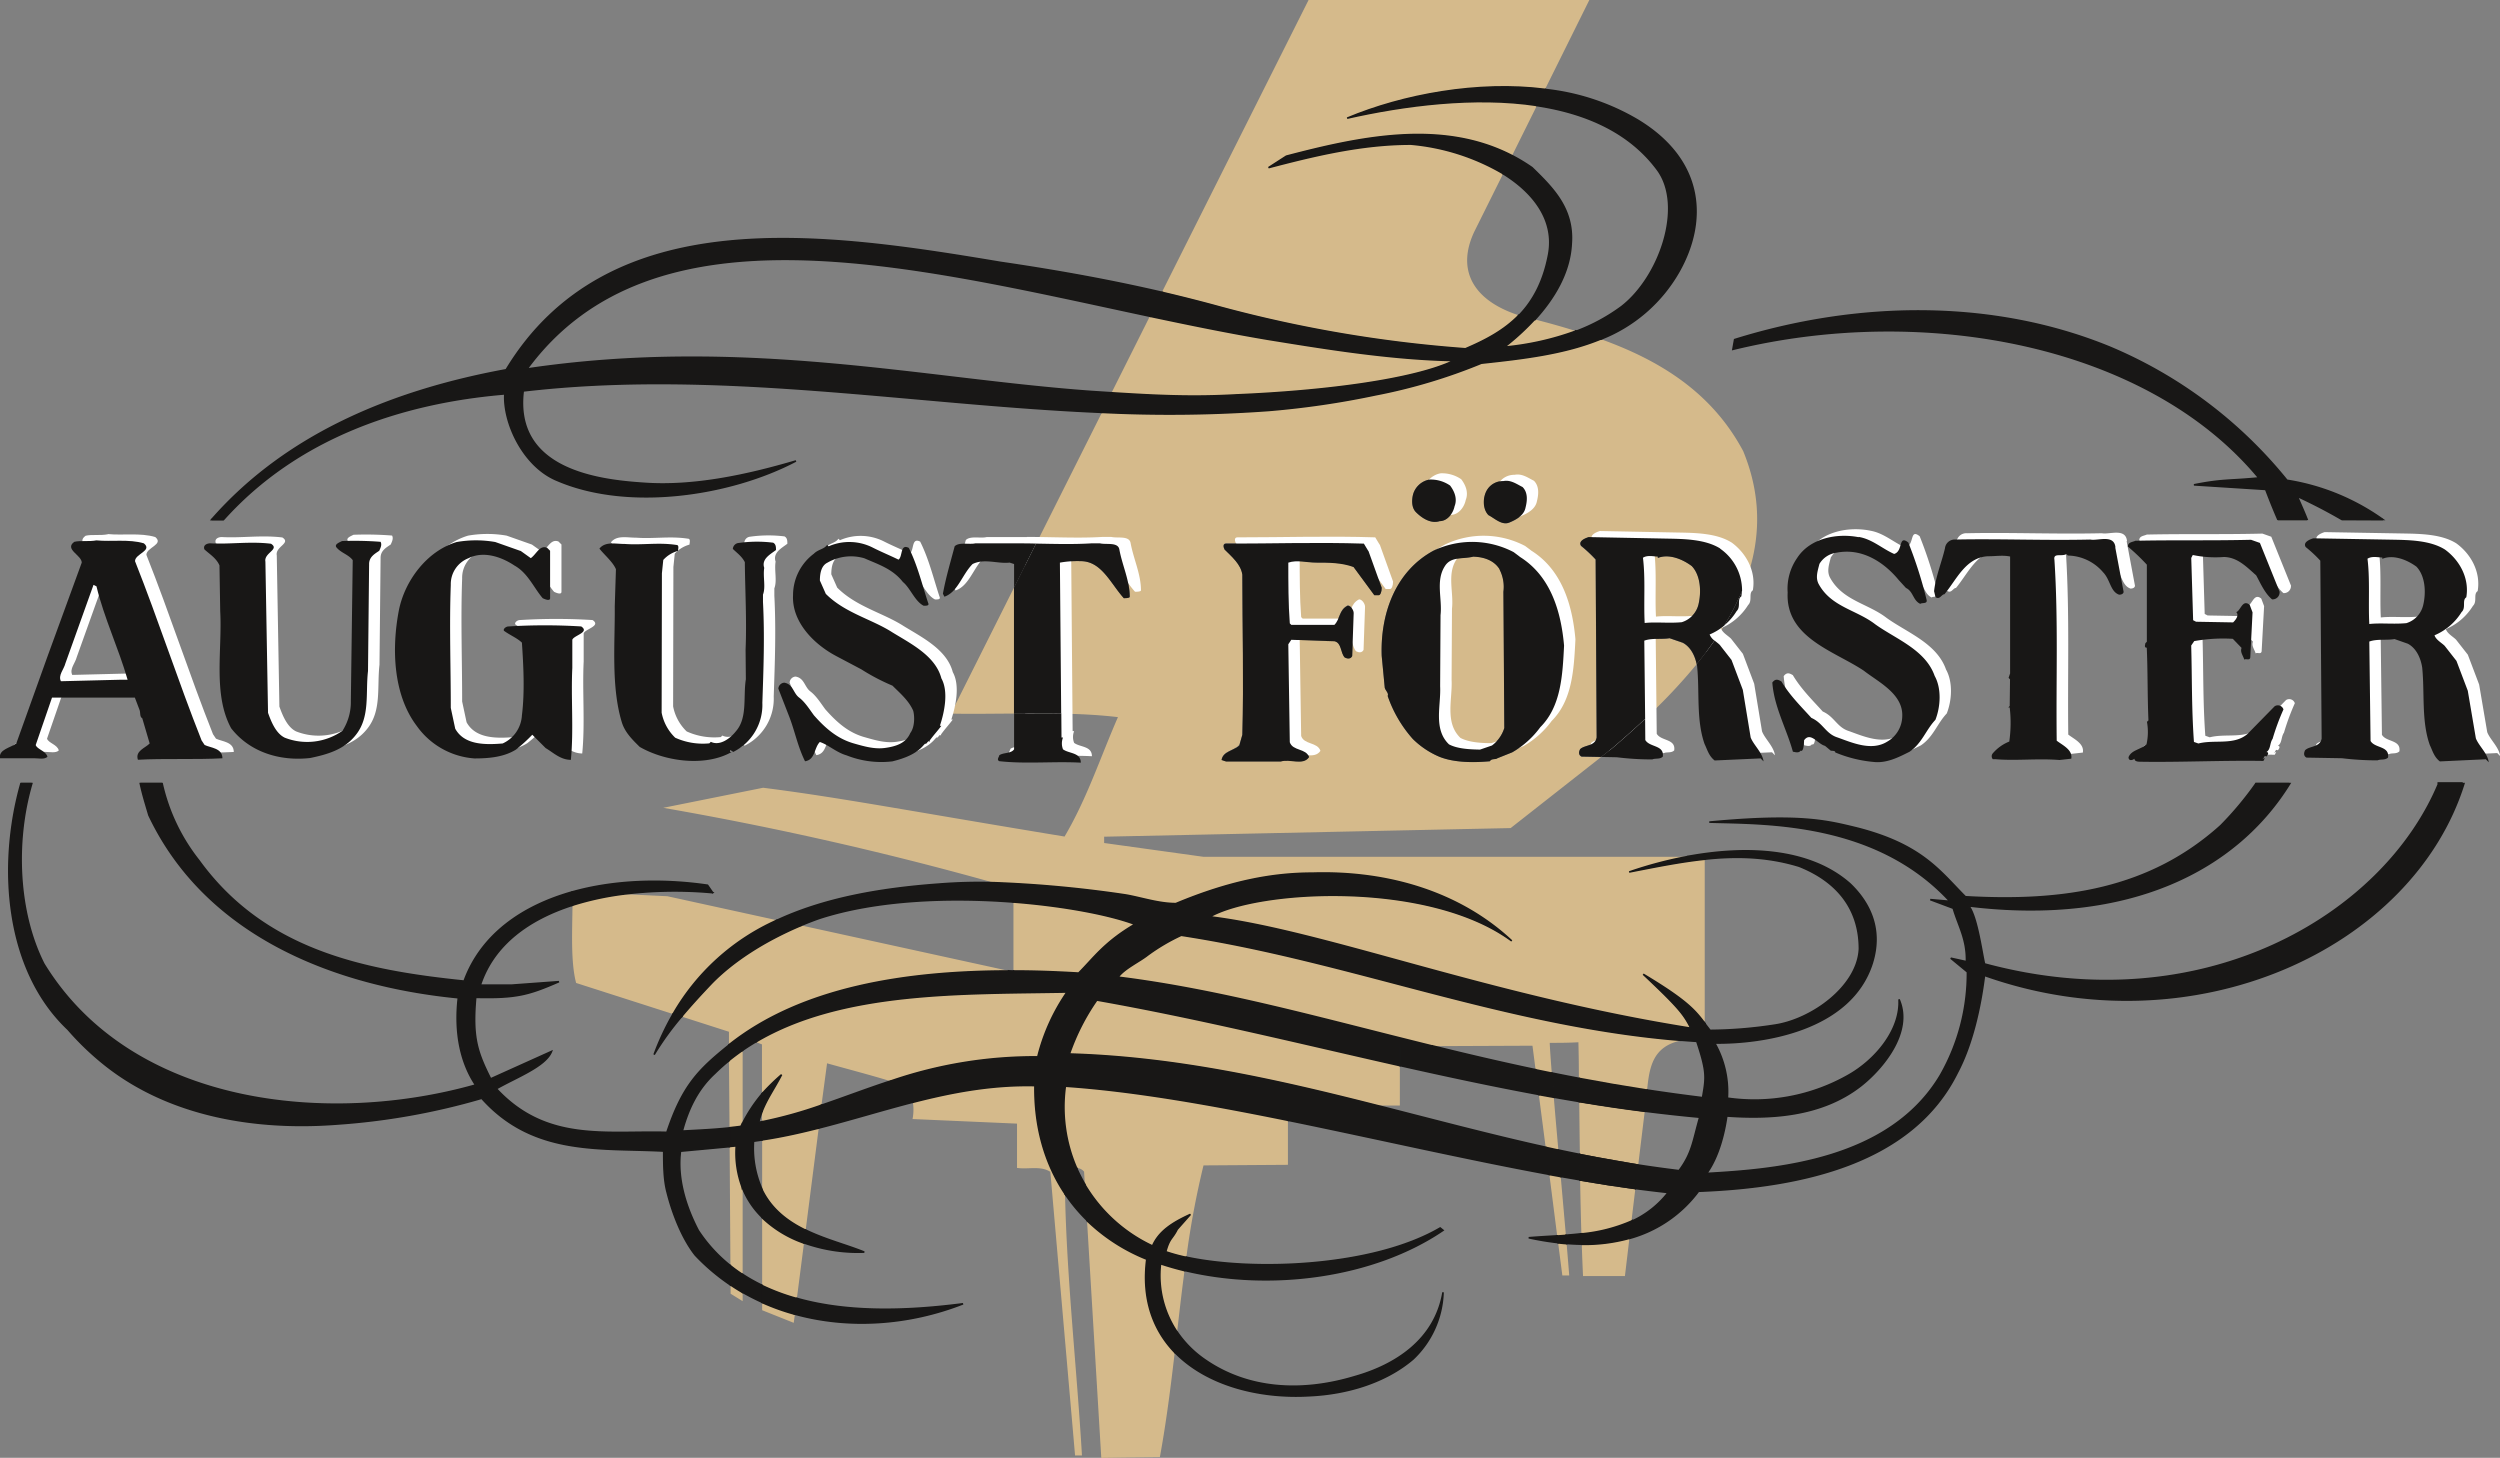 <svg xmlns="http://www.w3.org/2000/svg" viewBox="0 0 637.89 371.96"><rect x="0" y="0" width="637.89" height="371.96" fill="#808080" stroke="none"/><defs><style>.cls-1{fill:#d5ba8b;}.cls-2,.cls-6{fill:#181716;}.cls-3{fill:none;stroke:#181716;stroke-miterlimit:3.86;stroke-width:0.41px;}.cls-4,.cls-5{fill:#fff;}.cls-5,.cls-6{fill-rule:evenodd;}</style></defs><g id="Ebene_2" data-name="Ebene 2"><g id="Ebene_1-2" data-name="Ebene 1"><path class="cls-1" d="M370,123.89a8.64,8.64,0,0,0-5.29-1.52,5.33,5.33,0,0,0-4.16,3.79c-.38,1.51-.38,3.4.75,4.54,1.52,1.51,3.79,3,6.05,2.27,1.9,0,3.41-1.9,3.79-3.79.75-1.89,0-3.78-1.14-5.29Zm18.54.38c-1.52-.76-3-1.9-4.92-1.52a4.75,4.75,0,0,0-4.16,2.27c-1.14,1.89-1.14,4.92.38,6.43,1.51.76,3.4,2.65,5.29,1.89s3.78-1.89,4.16-3.78c.38-1.51.76-3.78-.75-5.29Zm-39.34,16.26L348,138.64c-11.72-.38-23.07,0-35.17,0-.76,0-.76.76-.38,1.51,1.89,1.89,4.16,3.78,4.54,6.43,0,13.62.38,26.86,0,40.85l-.76,2.65c-1.51,1.51-4.16,1.51-4.54,3.78l1.14.38h14c2.27-.76,5.68,1.14,7.19-1.13-.76-2.27-4.16-1.52-4.92-3.79l-.38-25,.76-1.14,11,.38c1.89.38,1.51,3,2.65,4.16.75.38,1.51.38,1.89-.37l.38-11c0-.76-.76-1.89-1.52-1.89-2.27,1.13-1.89,3.4-3.4,4.91h-11l-.38-.38c-.38-4.91-.38-10.59-.38-15.5,2.27-.76,4.54,0,7.19,0,3,0,6.43,0,9.46,1.13l5.29,7.19h1.14c.37,0,.75-.76.75-1.89l-3.4-9.46ZM387.73,142l-1.51-1.13a22.82,22.82,0,0,0-20.43-.38c-9.83,5.3-13.62,16.26-13.24,26.86l.76,7.94c0,.76,1.13,1.51.76,2.27a32.19,32.19,0,0,0,6.43,11,21.61,21.61,0,0,0,6.8,4.54c3.79,1.51,8.7,1.51,12.86,1.13.38-.76,1.52-.38,1.9-.76l3.78-1.51a23.08,23.08,0,0,0,7.18-6.43c5.3-5.29,5.68-13.24,6.06-20.8-.76-8.7-3.41-17.78-11.35-22.7Zm20.69-55.48c14.63,5.27,28.22,13.29,36.37,28.59,5.27,12.79,4.27,24.71-.29,35.63A13,13,0,0,0,438.91,140c-3.74-2.34-9-2.45-13.57-2.53l-20-.39c-1.15.36-2.67,1.09-1.94,2.23a35.23,35.23,0,0,1,3.72,3.48l.26,45.4c-.42,2.26-3.06,1.83-4.22,3-.39.75-.4,1.5.35,1.89l5,.1-23.06,18.11-103.72,2.2v1.61l25.34,3.52H430.44a102.91,102.91,0,0,0-14.78,3.92c6.49-1.24,12.89-2.58,19.31-3.26v41.95c-2.54-3.34-4.46-5.82-15.79-12.61,9.52,8.93,10.4,10.4,12.16,13.77-51.71-8.21-93.76-24.91-122.77-28.42,12.31-7,55.82-9.52,77.06,6.15C372.3,227.63,354,222.21,334.8,222.79c-10,0-20.81,1.91-34.87,7.77-4.39,0-8.64-1.47-12.74-2.2a302.28,302.28,0,0,0-33.65-3.14,857.45,857.45,0,0,0-84.31-19.1L194.72,201c19.63,2.49,36.91,5.86,76.91,12.45,5.71-9.67,9.08-20.07,13.62-30.47-4.72-.56-9.55-.8-14.45-.89l-.33-38.53a25,25,0,0,1,5.3-.38c5.3,0,7.57,5.67,11,9.45.38,0,1.51,0,1.51-.37,0-4.16-1.89-7.95-2.65-12.11-.37-1.89-3.4-1.13-4.91-1.51h-2.27c-4.43.28-9.26.15-14.05.06l16.79-33.49a350.72,350.72,0,0,0,42.65-.49,220.39,220.39,0,0,0,27.25-4A140.63,140.63,0,0,0,378,92.7c10.62-1.18,21.19-2.36,30.41-6.14Zm-25.8,58.69a9.65,9.65,0,0,1,1,5.7l.23,34.81a8.77,8.77,0,0,1-3.15,4.46l-3.05,1.05c-2.27-.05-5.67-.14-7.91-1.34-4.06-3.89-2-9.89-2.26-14.81l.1-18.16c.48-4.15-1.29-8.74,1.08-12.46,1.58-2.6,4.59-1.77,7.25-2.46,2.65.07,5.28.9,6.73,3.21Zm-99-45,9.79-19.54c10.22,2.17,20.3,4.23,30.07,5.87,13.62,2.2,31.05,5.13,47.46,5.42-10.4,5-33.84,7.91-55.52,8.79-11.32.64-20.55.17-31.8-.54Zm108-18.71c3.51.91,7.05,1.88,10.57,3a72.07,72.07,0,0,1-18.31,4.12,63.06,63.06,0,0,0,7.74-7.09ZM376.23,59c-4.69,9.81-.44,17.58,11.13,21.39l.19,0c-3.86,4-8.67,6.42-13.64,8.56a332.06,332.06,0,0,1-62.55-10.7c-4.7-1.29-9.62-2.55-14.85-3.77L333.89,0h71.64L394.22,22.79c-17.17-2.14-36.14,1.31-50.49,7.36,14.55-3.29,32.56-5.65,48.44-3.24l-6.34,12.77c-17.87-9.27-38.78-4.81-57.63.14l-4.54,2.93c11.72-3.08,23.74-6,36.33-6a55.94,55.94,0,0,1,23.55,7.56L376.23,59ZM258.59,247.75V230.17c13.31,1,24.85,3.35,30.94,5.66-7.77,4.54-10.55,8.65-14.36,12.46-5.4-.32-11-.52-16.58-.54Zm-86.83,11L147,250.81c-1.38-5.27-1-12.88-.92-19.83a74.1,74.1,0,0,1,13.05-2.84l11.16.54,28,6.13a57.63,57.63,0,0,0-26.48,23.92ZM186,266.6l0-3.34-12-3.85c2.35-2.81,4.92-5.61,7.51-8.34,5.44-5.69,13.5-10.95,23-14.92l53,11.6c-25.84,0-52.76,4-71.41,18.85Zm3.49,63.11V332l-3.07-1.9,0-2.29c1,.68,2,1.33,3.09,1.94Zm0-26.6v22c-1.07-.7-2.11-1.46-3.12-2.27l-.2-30.31,1.74-.16a25.07,25.07,0,0,0,1.58,10.73Zm0-35.08v18.66l-.41.71c-1,.13-2,.25-2.94.35L186,270.63q1.69-1.36,3.47-2.6Zm13.33,67.26-.29,2.24-8.06-3.22v-2a57.37,57.37,0,0,0,8.35,3Zm2.33-18.18-1.82,14.16a53.56,53.56,0,0,1-8.86-3.32V310.6a29.29,29.29,0,0,0,10.68,6.51Zm3.75-29.25-3.33,26c-4.55-2.22-8.69-5.32-11.1-10.35V290.89c4.92-.76,9.71-1.83,14.43-3Zm18.3-12c-5.25-1.61-12-3.37-16.17-4.55L209.6,282a111.72,111.72,0,0,1-15.18,4.21v-2.57c1.28-3.31,3.15-5.82,5-9.43a54,54,0,0,0-5,4.9V266.48l-1.6-.62c22.09-13.13,52.78-12.24,79.42-12.74a50.36,50.36,0,0,0-7.47,16.55,113,113,0,0,0-37.62,6.19Zm44.55,28.73c.45,21.85,3,44.44,4.32,66.78h-1.76L268,299c-2.5-1.61-5.57-.58-8.5-1V286.7l-26.66-1.17a12.41,12.41,0,0,0,.09-4.27c10-2.57,20.18-4.51,31.14-4.26-.15,10.31,2.44,19.78,7.66,27.59ZM299.75,345c-1.05,9-2.19,18-3.8,26.78L281,372l-3.64-60.56a46.85,46.85,0,0,0,15.25,9.84c-1.31,10.25,1.68,18.13,7.14,23.79Zm2.5-20.87c-.69,5.18-1.29,10.42-1.9,15.67a25.77,25.77,0,0,1-4.23-17.42c2,.66,4,1.25,6.13,1.75Zm26.37-38.3v11.38l-21.54.15a222.5,222.5,0,0,0-4.37,23.39,46,46,0,0,1-5.27-1.44c1-3.67,1.61-3.08,2.93-5.72l3.37-3.81c-4.83,2.2-8.06,4.4-9.67,8.06a39.59,39.59,0,0,1-17.27-15.66l-.19-3.21a2.4,2.4,0,0,0-1.93-.93,39.16,39.16,0,0,1-2.88-20.92c17.23,1.17,36.69,4.61,56.82,8.71Zm28.56-14v10.26h-5.46c-25.55-6.49-51.35-12.41-78.89-13.22a55.62,55.62,0,0,1,7-13.77c25.91,4.58,51.6,10.94,77.32,16.73Zm42.54,45.38c.27,3.14.5,6,.68,8.24h-1.76l-1.09-8.45c.72.09,1.45.15,2.17.21Zm-1.5-17.09c.46,5.23.92,10.39,1.32,15l-2.22.16-2-15.67,2.93.53ZM396.46,280c.34,4.09.75,8.72,1.17,13.48l-3.24-.71-1.75-13.46,3.82.69Zm19.29,36-1.14,9.59H403.92c-.13-2.66-.23-5.35-.32-8.07a42.94,42.94,0,0,0,12.15-1.52Zm1.52-12.7-1,8.31a41.6,41.6,0,0,1-12.77,3.25c-.14-4.52-.24-9.11-.32-13.73q7.17,1.21,14.08,2.17Zm2.36-19.7,0,.24L418,297.26q-7.5-1.18-14.89-2.69c-.06-4.48-.11-9-.16-13.5q8.34,1.38,16.7,2.46Zm9.29-18.1c-7.26,1.52-8.08,6.84-8.66,12.7q-8.94-1.36-17.4-3,0-4.63-.12-9.26c-2.63.15-5.12.15-7.32.15.06,1.49.25,4.22.53,7.75l-4.13-.85-.8-6.17-25.48.11c-28.39-7-53.81-14.27-80.26-17.57,1.61-2.2,5.42-3.95,7.47-5.57a49.69,49.69,0,0,1,8.65-5.12c43,6.54,82.6,23.17,127.52,26.81ZM423,142.35c2.67-1.08,6.06.12,8.67,2.06,2.22,2.31,2.52,6.48,1.7,9.87a6.3,6.3,0,0,1-4.25,4.45c-3.41.32-6.43-.12-9.46.2-.28-5.3.22-11.34-.44-16.65,1.15-.74,2.66-.33,3.79-.31v.38ZM258.75,182.08c-5.35,0-10.74.13-16.13,0l16.13-32.18v32.16Zm174.16-12.59a144.1,144.1,0,0,1-13.15,13.93l-.22-19.95c1.91-.72,4.55-.29,6.45-.63l3.38,1.19c2,1.07,3.11,3.35,3.54,5.46Zm7-9.85q-1.19,1.94-2.48,3.82a3.65,3.65,0,0,1-1.24-1.56,14.48,14.48,0,0,0,3.72-2.26Z"/><path class="cls-2" d="M608,132.55a57.51,57.51,0,0,0-24.47-10,115.62,115.62,0,0,0-45.27-34c-29.74-12.16-64.16-11.72-95.66-1.9l-.44,2.49c48.93-12,105.92-1.32,134.19,32.81-7.62.74-9.23.3-16.55,1.76l18.31,1.17c1,2.64,2,5.13,3.08,7.62h7.47c-.73-1.9-1.61-3.81-2.49-5.86,4.1,1.91,7.76,3.81,11.28,5.86Z"/><path class="cls-3" d="M608,132.55a57.51,57.51,0,0,0-24.47-10,115.62,115.62,0,0,0-45.27-34c-29.74-12.16-64.16-11.72-95.66-1.9l-.44,2.49c48.93-12,105.92-1.32,134.19,32.81-7.62.74-9.23.3-16.55,1.76l18.31,1.17c1,2.64,2,5.13,3.08,7.62h7.47c-.73-1.9-1.61-3.81-2.49-5.86,4.1,1.91,7.76,3.81,11.28,5.86Z"/><polygon class="cls-2" points="5.32 199.94 8.11 199.94 5.32 199.94 5.32 199.94"/><polygon class="cls-3" points="5.32 199.94 8.11 199.94 5.32 199.94 5.32 199.94"/><polygon class="cls-2" points="35.79 199.94 41.36 199.94 35.79 199.94 35.79 199.94"/><polygon class="cls-3" points="35.79 199.94 41.36 199.94 35.79 199.94 35.79 199.94"/><polygon class="cls-2" points="575.49 199.94 584.14 199.94 575.49 199.94 575.49 199.94"/><polygon class="cls-3" points="575.49 199.94 584.14 199.94 575.49 199.94 575.49 199.94"/><polygon class="cls-2" points="53.96 132.55 57.04 132.55 53.96 132.55 53.96 132.55"/><polygon class="cls-3" points="53.96 132.55 57.04 132.55 53.96 132.55 53.96 132.55"/><polygon class="cls-2" points="581.21 132.55 588.68 132.55 581.21 132.55 581.21 132.55"/><polygon class="cls-3" points="581.21 132.55 588.68 132.55 581.21 132.55 581.21 132.55"/><polygon class="cls-2" points="597.47 132.55 608.02 132.55 597.47 132.55 597.47 132.55"/><polygon class="cls-3" points="597.47 132.55 608.02 132.55 597.47 132.55 597.47 132.55"/><polygon class="cls-2" points="621.93 199.79 628.38 199.79 621.93 199.79 621.93 199.79"/><polygon class="cls-3" points="621.93 199.79 628.38 199.79 621.93 199.79 621.93 199.79"/><path class="cls-4" d="M372.85,122.29c1.14,1.51,1.89,3.4,1.14,5.29-.38,1.89-1.89,3.79-3.79,3.79-2.26.75-4.53-.76-6.05-2.27-1.13-1.14-1.13-3-.75-4.54a5.33,5.33,0,0,1,4.16-3.79,8.64,8.64,0,0,1,5.29,1.52Z"/><path class="cls-4" d="M391.39,122.67c1.51,1.51,1.13,3.78.75,5.29-.38,1.89-2.27,3-4.16,3.78s-3.78-1.13-5.29-1.89c-1.52-1.51-1.52-4.54-.38-6.43a4.75,4.75,0,0,1,4.16-2.27c1.89-.38,3.4.76,4.92,1.52Z"/><path class="cls-4" d="M584.55,149.47a1.78,1.78,0,0,1-1.92,1.86c-1.86-1.55-3-4.21-4-6.12-2.61-2.32-4.84-4.63-8.25-4.69a27.87,27.87,0,0,1-7.93-.51l-.39.75.48,15.89.75.39,9.45.17c.77-.74,1.55-1.87.8-2.63,1.15-.36,1.58-3.38,3.44-1.84l.72,1.91L577.08,166c0,1.13-1.14.36-1.53.73-.36-1.14-1.1-1.91-.7-3l-2.23-2.31a41.74,41.74,0,0,0-9.85.58l-.77,1.13c.23,8.32.09,16.26.7,24.6l1.13.4c4.18-1.07,9.07.53,12.53-2.43l6.93-7.07a1.5,1.5,0,0,1,2.25.8,59.39,59.39,0,0,0-2.77,7.51c-.78,1.12-.43,2.64-1.58,3.38.76,0,.37.76,0,1.13-.75-.39-.38.38-1.14.74l.76-.36-.39.75c-10.21-.18-21.57.38-31.41.2-.37,0-1.51,0-1.49-.78-.39.37-1.53.73-1.51-.4.79-1.88,3.06-1.84,4.6-3.33a14.43,14.43,0,0,0,.1-5.67l.38-.37c-.27-6.06-.16-12.49-.43-18.55-.76,0-.37-.76-.36-1.14l.38-.37,0-19.67a54.53,54.53,0,0,0-4.84-4.63c0-1.13,1.16-1.11,1.92-1.47,9.46-.22,19.67,0,29.51-.25l2.26.8,5.07,12.57Z"/><path class="cls-4" d="M542.62,138.07l2.13,11.37c0,.38-.39.75-1.14.74-2.26-.78-2.22-3.81-4.09-5.72a12.06,12.06,0,0,0-9-4.27l-.37-.38c-1.15.74-3.4-.42-3,1.47.95,15.52.39,30.64.58,46.15,1.49,1.16,4.13,2.32,3.72,4.59l-3,.34c-5.67-.45-11,.24-16.26-.2h-.76a1.15,1.15,0,0,1,0-1.51,10.83,10.83,0,0,1,4.2-3,33.71,33.71,0,0,0,.11-8.69h-.38l.38-.37.08-6.81-.37-.38.39-1.13V140.39c-1.89-.4-3.78,0-5.67-.07-5.68.31-8,6-11.09,9.7-.76,0-1.15,1.5-2.28.73l-.36-1.52c.42-3.78,2-7.54,2.78-10.94a2.49,2.49,0,0,1,2.68-2.23c11.35-.24,22.69.27,34.42,0,1.88.4,6.06-1.44,6.4,2Z"/><path class="cls-4" d="M477.15,135.4c3.45.56,6,3,9.05,4.33,2.35-.64,1-5,3.62-2.9a108.27,108.27,0,0,1,4.65,14.54c.33,1.18-1.19.71-1.6,1.08-1.89-.87-1.77-3.19-3.65-4.06l-1.83-2c-4-4.85-9.61-8.23-15.86-7a6,6,0,0,0-4.39,2.86c-.49,1.91-1,3.43-.27,5,3.17,6,9.7,6.69,14.52,10.42,5.22,3.75,12.8,6.47,15.15,13.16,1.77,3.18,1.53,7.8.19,11.21-2.45,2.58-3.41,6-6.61,8.15-2.78,1.4-5.56,2.8-8.64,2.64a33,33,0,0,1-10.3-2.47c0-.38-.36-.4-1.13-.44l-1.48-1.24c-1.91-.49-3.68-3.67-5.34-1.44-.06,1.16-.16,3.08-.91,2.66-.43.75-1.56.3-1.95.28-1.62-5.88-4.81-11.45-5.25-17.66.83-1.12,1.58-.69,2.33-.26,2.13,3.58,5.07,6.44,7.63,9.28,3,1.32,3.65,4.06,6.69,5,3.79,1.36,8.7,3.54,12.69,1.05a7.58,7.58,0,0,0,3.81-6.37c.31-5.78-6.1-8.82-9.81-11.72-7.47-5-20-8.39-19.43-20a13.72,13.72,0,0,1,2.39-8.76c3.36-5.23,10.38-6.41,15.73-5.35Z"/><path class="cls-4" d="M135.7,138.93l2.64,1.89c1.52-1.13,2.27-3.4,4.16-2.65l.76.76V151c0,.76-1.13.38-1.89,0-2.27-2.64-3.78-6.43-7.19-8.32-3.4-2.27-7.94-3.78-11.72-1.89a7.1,7.1,0,0,0-4.54,6.81c-.38,10.21,0,20.8,0,31.39l1.13,5.3c2.27,4.16,7.57,4.16,12.11,3.78a8.38,8.38,0,0,0,4.91-7.18c.76-6.06.38-12.87,0-18.54-1.13-1.13-3-1.89-4.54-3-.37-.38.38-1.14,1.14-1.14a150.7,150.7,0,0,1,18.53,0c2.27,1.51-1.89,2.27-2.27,3.4v7.19c-.37,7.57.38,15.89-.37,23.45-2.65,0-4.54-1.89-6.43-3l-3.41-3.41a40,40,0,0,1-4.16,3.78c-3,1.9-6.81,2.27-10.59,2.27a19.77,19.77,0,0,1-14.75-8.32c-6-7.94-6.43-19.67-4.54-29.5,1.51-7.56,7.19-15.13,14.75-17.4a28.5,28.5,0,0,1,9.84,0l6.43,2.27Z"/><path class="cls-4" d="M72.05,137.14c2.3,1.47-1.85,2.3-1.43,4.57l.67,38.57c.8,2.25,2,5.26,4.28,6.35a15.66,15.66,0,0,0,14.72-1.77,13.6,13.6,0,0,0,2.13-7.6l.51-35.94c-1.16-1.5-3.06-1.84-4.22-3.34-.39-.74.74-1.14,1.49-1.53a85.1,85.1,0,0,1,9.84.2c.39.75,0,1.51-.34,2.28-1.12.77-2.62,1.56-2.59,3.45l-.28,27.24c-.66,5.68.58,11.71-3.12,16.32-3,3.83-7.48,5-11.62,5.87-7.93.9-15.54-1.62-20.18-7.59-4.69-8.62-2.24-20-2.79-29.83l-.21-11.72c-.79-1.88-2.7-3-3.85-4.1-.4-1.13.73-1.52,1.48-1.54,4.93.3,10.21-.55,15.51.11Z"/><path class="cls-4" d="M232.15,141.2c1.13-.76.37-4.16,2.64-3,2.27,4.54,3.41,9.46,4.92,14,.38.76-.38.76-1.13.76-2.27-1.14-3.41-4.54-5.3-6.06-2.65-3.4-6.43-4.54-9.83-6.05A12,12,0,0,0,214,142c-1.51.75-1.89,2.64-1.89,4.54l1.51,3.4c4.92,4.92,11.73,6.43,17,9.83,4.92,3,11,6.06,12.49,11.73,1.89,3.4.75,8.7-.38,12.1h.38c-1.14,1.52-1.9,2.27-3,3.79v.37c-.38-.75-.76.76-1.14.38l-.37.38c-1.89,2.27-4.92,3.4-8,4.16a24,24,0,0,1-11.72-1.51c-2.65-.76-4.54-2.65-6.81-3.41-1.51,1.52-1.13,4.54-3.78,4.92-1.89-3.78-2.65-7.94-4.16-11.72l-2.65-6.81a1.63,1.63,0,0,1,1.51-1.52c2.27.38,2.27,2.65,3.78,3.79s2.65,3,3.79,4.54c3,3.4,6,6.05,10.21,7.18,2.65.76,5.29,1.51,7.94,1.14s5.3-1.14,6.43-3.79c1.14-1.51,1.14-4.16.76-5.67-1.14-2.65-3.41-4.54-5.3-6.43a52.78,52.78,0,0,1-7.94-4.16l-6.43-3.4c-5.67-3-11.35-8.7-11-15.51a13.23,13.23,0,0,1,5.3-10.59c1.13-1.14,2.64-1.14,3.4-2.27l.38.38a13.21,13.21,0,0,1,11.35.37c2.27,1.14,4.16,1.9,6.43,3Z"/><path class="cls-4" d="M200.13,136.85c.76.37.77,1.13.77,1.89-1.5,1.14-3.76,2.3-3,4.56-.36,2.27.42,4.91-.32,6.81l0,1.89c.45,8.7.14,17-.16,25.72A13.38,13.38,0,0,1,190,190.27a1.34,1.34,0,0,0-.76-.37v.38h.38c-6.78,3.85-17,2.42-23.46-1.3-1.91-1.88-3.82-3.75-4.6-6.39-2.72-9.06-1.69-20-1.77-29.49l.3-9.46c-.78-1.88-3.06-3.75-4.21-5.26,1.5-1.9,4.15-1.17,6.42-1.19,4.54.34,8.7-.45,13.24.26.76,0,.39,1.14.39,1.51a7.9,7.9,0,0,0-3.76,2.31l-.35,3.4-.07,35.56a12,12,0,0,0,3.46,6.4,17.09,17.09,0,0,0,8.72,1.44l.37-.39c2.28,1.12,4.91-.8,6.41-2.7,3-3.43,1.81-8.72,2.53-13.26l-.07-7.56c.32-7.57-.13-15.13-.19-22.32-.77-1.5-1.91-2.25-3.06-3.38a1.63,1.63,0,0,1,1.5-1.52,33.46,33.46,0,0,1,8.7-.08Z"/><path class="cls-4" d="M352.05,138.93l3.4,9.46c0,1.13-.37,1.89-.75,1.89h-1.14l-5.29-7.19c-3-1.13-6.43-1.13-9.46-1.13-2.65,0-4.92-.76-7.19,0,0,4.91,0,10.59.38,15.5l.38.38h11c1.51-1.51,1.13-3.78,3.4-4.91.76,0,1.52,1.13,1.52,1.89l-.38,11c-.38.75-1.14.75-1.89.37-1.14-1.13-.76-3.78-2.65-4.16l-11-.38-.76,1.14.38,25c.76,2.27,4.16,1.52,4.92,3.79-1.51,2.27-4.92.37-7.19,1.13h-14l-1.14-.38c.38-2.27,3-2.27,4.54-3.78l.76-2.65c.38-14,0-27.23,0-40.85-.38-2.65-2.65-4.54-4.54-6.43-.38-.75-.38-1.51.38-1.51,12.1,0,23.45-.38,35.17,0l1.14,1.89Z"/><path class="cls-4" d="M262,137c6.43,0,13.24.38,19.29,0h2.27c1.51.38,4.54-.38,4.91,1.51.76,4.16,2.65,7.95,2.65,12.11,0,.37-1.13.37-1.51.37-3.4-3.78-5.67-9.45-11-9.45a24.81,24.81,0,0,0-5.29.38l.37,44.63h.38a4.11,4.11,0,0,0,0,3c1.51,1.14,4.54.76,4.54,3.41-6.81-.38-14,.38-20.8-.38-.76-.38,0-1.13,0-1.51,1.13-.76,3-.38,3.78-1.52V142.33l-1.14-.37c-3,.37-6.43-1.14-9.45.37-2.65,2.65-3.78,7.19-7.19,8.33l-.38-.76c.76-4.16,1.9-7.94,3-12.1,1.13-1.14,3.78-.38,5.3-.76H262Z"/><polygon class="cls-4" points="188.27 190.37 188.65 190.37 188.65 190.75 188.27 190.75 188.27 190.37 188.27 190.37"/><path class="cls-5" d="M425.87,140.75c2.67-1.08,6.06.12,8.67,2.06,2.22,2.31,2.52,6.48,1.7,9.87a6.3,6.3,0,0,1-4.25,4.45c-3.41.32-6.43-.12-9.46.2-.28-5.3.22-11.34-.44-16.65,1.15-.74,2.66-.33,3.79-.31v.38Zm15.94-2.34c3.73,2.72,6.29,7.31,5.44,12.21-1.15.73-.05,2.64-1.21,3.76a15.08,15.08,0,0,1-6.92,5.92c.35,1.14,1.85,1.92,2.59,2.69l3,3.84,2.88,7.63,2,12.14c.72,1.91,3,3.84,3.29,6.12l-.74-.77-11.74.53c-1.49-1.17-1.84-2.69-2.56-4.21-2.16-6.1-1.26-13.27-1.9-19.71-.33-2.28-1.41-4.95-3.66-6.13l-3.38-1.19c-1.9.34-4.54-.09-6.45.63l.27,25.35c1.1,1.91,4.9,1.23,4.46,4.25-.77.74-1.9.34-2.66.7a72.52,72.52,0,0,1-9.07-.55l-9.07-.18c-.75-.39-.74-1.14-.35-1.89,1.16-1.12,3.8-.69,4.22-3L410,141.2a35.23,35.23,0,0,0-3.72-3.48c-.73-1.14.79-1.87,1.94-2.23l20,.39c4.54.08,9.83.19,13.57,2.53Z"/><path class="cls-5" d="M610.8,141c2.66-1.09,6.05.1,8.66,2,2.23,2.31,2.54,6.48,1.72,9.87a6.3,6.3,0,0,1-4.24,4.46c-3.41.32-6.43-.11-9.46.22-.28-5.3.2-11.35-.46-16.66,1.14-.73,2.65-.33,3.78-.31V141Zm15.93-2.37c3.73,2.71,6.3,7.3,5.46,12.2-1.15.74-.05,2.65-1.2,3.76a15,15,0,0,1-6.91,5.93c.35,1.15,1.85,1.93,2.6,2.7l3,3.83,2.89,7.62,2.06,12.14c.72,1.9,3,3.83,3.3,6.11l-.75-.77-11.73.55c-1.5-1.16-1.85-2.68-2.58-4.2-2.16-6.09-1.28-13.27-1.93-19.71-.33-2.27-1.42-4.94-3.67-6.12l-3.39-1.19c-1.89.35-4.53-.08-6.44.64l.32,25.36c1.1,1.91,4.89,1.22,4.46,4.23-.77.75-1.9.35-2.66.72a74.46,74.46,0,0,1-9.07-.54l-9.07-.16c-.75-.39-.74-1.15-.35-1.9,1.15-1.11,3.8-.69,4.21-2.95l-.34-45.4a33.27,33.27,0,0,0-3.72-3.47c-.74-1.15.79-1.88,1.93-2.24l20,.35c4.54.08,9.84.17,13.58,2.51Z"/><path class="cls-5" d="M385.52,143.65a9.65,9.65,0,0,1,1,5.7l.23,34.81a8.81,8.81,0,0,1-3.15,4.46l-3.05,1c-2.27,0-5.67-.14-7.91-1.34-4.06-3.89-2-9.89-2.26-14.81l.1-18.16c.48-4.15-1.29-8.74,1.08-12.46,1.58-2.6,4.59-1.77,7.25-2.46,2.65.07,5.28.9,6.73,3.21Zm5.11-3.21c7.94,4.92,10.59,14,11.35,22.7-.38,7.56-.76,15.51-6.05,20.8a23.23,23.23,0,0,1-7.19,6.43L385,191.88c-.38.38-1.52,0-1.9.76-4.16.38-9.07.38-12.86-1.13a21.61,21.61,0,0,1-6.8-4.54A32.19,32.19,0,0,1,357,176c.37-.76-.76-1.51-.76-2.27l-.76-7.94c-.37-10.6,3.41-21.56,13.24-26.86a22.82,22.82,0,0,1,20.43.38l1.51,1.13Z"/><path class="cls-5" d="M27.52,148c1.89,7.94,5.67,15.88,7.94,23.83H33.57l-15.13.38c-.76-1.52.76-3,1.14-4.54l7.18-20.05.76.38Zm0-11.73c3.78.38,8.32-.38,12.1.76,2.27,1.89-2.27,2.65-2.27,4.54,6,15.13,11,30.64,17,45.77l.76,1.13c1.51.76,4.54.76,4.54,3.4-6.81.38-15.13,0-21.56.38-.76-2.27,1.89-3,3-4.16l-1.9-6.43c-.75-.38-.37-1.51-.75-2.27l-1.14-3H16.17L12,188.48c.38,1.13,2.65,1.51,3,3-.76.75-2.27.37-3.41.37H2.93c-.38-2.27,2.65-2.64,4.16-3.78l8-22.31L23.74,142c0-1.89-4.54-3.41-1.9-5.3,1.52-.38,3.79,0,5.68-.38Z"/><path class="cls-2" d="M581.65,151.07a1.78,1.78,0,0,1-1.92,1.86c-1.87-1.55-3-4.21-4.05-6.12-2.61-2.32-4.84-4.63-8.25-4.69a27.87,27.87,0,0,1-7.93-.51l-.39.75.48,15.89.75.39,9.45.17c.77-.74,1.55-1.86.8-2.63,1.14-.36,1.58-3.38,3.44-1.84l.72,1.91-.57,11.34c0,1.13-1.14.36-1.53.73-.36-1.14-1.1-1.91-.7-3L569.72,163a41.7,41.7,0,0,0-9.85.58l-.77,1.13c.23,8.32.09,16.26.7,24.6l1.13.4c4.18-1.07,9.07.53,12.53-2.43l6.93-7.07a1.5,1.5,0,0,1,2.25.8,59.39,59.39,0,0,0-2.77,7.51c-.78,1.12-.43,2.64-1.58,3.38.76,0,.37.76,0,1.13-.75-.39-.38.38-1.14.74l.76-.36-.39.75c-10.21-.18-21.57.38-31.41.2-.37,0-1.51,0-1.49-.78-.39.37-1.53.73-1.51-.4.79-1.88,3.06-1.84,4.6-3.33a14.43,14.43,0,0,0,.1-5.67l.38-.37c-.27-6.06-.16-12.49-.43-18.55-.76,0-.37-.76-.36-1.14l.38-.37,0-19.67a53,53,0,0,0-4.84-4.62c0-1.14,1.16-1.12,1.92-1.48,9.46-.22,19.67,0,29.51-.25l2.26.8,5.07,12.57Z"/><path class="cls-2" d="M539.72,139.67,541.85,151c0,.38-.39.75-1.14.74-2.26-.78-2.23-3.81-4.09-5.72a12.1,12.1,0,0,0-9-4.27l-.37-.38c-1.15.74-3.4-.42-3.05,1.47,1,15.52.39,30.64.58,46.15,1.49,1.16,4.13,2.32,3.72,4.59l-3,.34c-5.67-.45-11,.24-16.26-.2h-.76a1.15,1.15,0,0,1,0-1.51,10.83,10.83,0,0,1,4.2-3,33.71,33.71,0,0,0,.11-8.69h-.38l.38-.37.08-6.81-.37-.38.39-1.13V142c-1.89-.4-3.78-.05-5.67-.07-5.68.31-8,6-11.09,9.7-.76,0-1.15,1.5-2.28.73l-.36-1.52c.42-3.78,2-7.54,2.78-10.94a2.49,2.49,0,0,1,2.68-2.23c11.35-.24,22.69.27,34.41,0,1.89.4,6.07-1.44,6.41,2Z"/><path class="cls-2" d="M474.25,137c3.45.56,6,3,9.05,4.34,2.35-.65,1-5,3.62-2.91A108.27,108.27,0,0,1,491.57,153c.33,1.18-1.19.71-1.6,1.08-1.89-.87-1.77-3.19-3.65-4.06l-1.83-2c-4-4.85-9.61-8.23-15.86-7a6,6,0,0,0-4.39,2.86c-.49,1.91-1,3.43-.27,5,3.17,6,9.7,6.69,14.52,10.42,5.22,3.75,12.8,6.47,15.15,13.16,1.77,3.18,1.53,7.8.19,11.21-2.45,2.58-3.41,6-6.61,8.15-2.78,1.4-5.56,2.8-8.64,2.64a33,33,0,0,1-10.3-2.47c0-.38-.36-.4-1.13-.44l-1.49-1.24c-1.9-.49-3.67-3.67-5.33-1.44-.06,1.16-.16,3.08-.91,2.66-.43.75-1.56.3-1.95.28-1.62-5.88-4.81-11.45-5.25-17.66.83-1.12,1.58-.69,2.33-.26,2.13,3.58,5.07,6.44,7.63,9.28,3,1.32,3.65,4.06,6.69,5,3.79,1.36,8.7,3.55,12.69,1.05a7.58,7.58,0,0,0,3.81-6.37c.31-5.78-6.1-8.82-9.81-11.72-7.47-5-20-8.39-19.43-19.94a13.73,13.73,0,0,1,2.39-8.77c3.36-5.23,10.38-6.41,15.73-5.35Z"/><path class="cls-2" d="M132.8,140.53l2.64,1.89c1.52-1.13,2.27-3.4,4.16-2.65l.76.76v12.1c0,.76-1.13.38-1.89,0-2.27-2.64-3.78-6.43-7.19-8.32-3.4-2.27-7.94-3.78-11.72-1.89a7.1,7.1,0,0,0-4.54,6.81c-.38,10.21,0,20.8,0,31.39l1.13,5.3c2.27,4.16,7.57,4.16,12.11,3.78a8.38,8.38,0,0,0,4.91-7.18c.76-6.06.38-12.86,0-18.54-1.13-1.13-3-1.89-4.54-3-.37-.38.38-1.14,1.14-1.14a150.7,150.7,0,0,1,18.53,0c2.27,1.51-1.89,2.27-2.27,3.4v7.19c-.37,7.57.38,15.89-.37,23.45-2.65,0-4.54-1.89-6.43-3l-3.41-3.41a40,40,0,0,1-4.16,3.78c-3,1.9-6.81,2.27-10.59,2.27a19.77,19.77,0,0,1-14.75-8.32c-6-7.94-6.43-19.67-4.54-29.5,1.51-7.56,7.19-15.13,14.75-17.4a28.5,28.5,0,0,1,9.84,0l6.43,2.27Z"/><path class="cls-2" d="M69.15,138.74c2.3,1.47-1.85,2.3-1.43,4.57l.67,38.57c.8,2.25,2,5.26,4.28,6.35a15.66,15.66,0,0,0,14.72-1.77,13.6,13.6,0,0,0,2.13-7.6L90,142.92c-1.16-1.5-3.06-1.84-4.22-3.34-.39-.74.74-1.14,1.49-1.53a85.15,85.15,0,0,1,9.84.2c.39.75,0,1.51-.34,2.28-1.12.77-2.62,1.56-2.59,3.45l-.28,27.24c-.66,5.68.58,11.71-3.12,16.32-3,3.83-7.48,5-11.62,5.87-7.93.9-15.54-1.62-20.18-7.59-4.69-8.62-2.24-20-2.79-29.83L56,144.27c-.79-1.88-2.7-3-3.85-4.1-.4-1.13.73-1.52,1.48-1.54,4.93.3,10.21-.55,15.51.11Z"/><path class="cls-2" d="M229.25,142.8c1.13-.76.37-4.16,2.64-3,2.27,4.54,3.41,9.46,4.92,14,.38.76-.38.76-1.13.76-2.27-1.14-3.41-4.54-5.3-6.06-2.65-3.4-6.43-4.54-9.83-6.05a12,12,0,0,0-9.46,1.14c-1.51.75-1.89,2.64-1.89,4.54l1.51,3.4c4.92,4.92,11.73,6.43,17,9.83,4.92,3,11,6.06,12.49,11.73,1.89,3.4.75,8.7-.38,12.1h.38c-1.14,1.52-1.9,2.27-3,3.79v.37c-.38-.75-.76.76-1.14.38l-.37.38c-1.89,2.27-4.92,3.4-8,4.16A24,24,0,0,1,216,192.73c-2.65-.76-4.54-2.65-6.81-3.41-1.51,1.52-1.13,4.54-3.78,4.92-1.89-3.78-2.65-7.94-4.16-11.72l-2.65-6.81a1.63,1.63,0,0,1,1.51-1.52c2.27.38,2.27,2.65,3.78,3.79s2.65,3,3.79,4.54c3,3.4,6.05,6,10.21,7.18,2.65.76,5.29,1.51,7.94,1.14s5.3-1.14,6.43-3.79c1.14-1.51,1.14-4.16.76-5.67-1.14-2.65-3.41-4.54-5.3-6.43a52.78,52.78,0,0,1-7.94-4.16l-6.43-3.4c-5.67-3-11.35-8.7-11-15.51a13.23,13.23,0,0,1,5.3-10.59c1.13-1.14,2.64-1.14,3.4-2.27l.38.38a13.21,13.21,0,0,1,11.35.37c2.27,1.14,4.16,1.9,6.43,3Z"/><path class="cls-2" d="M197.23,138.45c.76.37.77,1.13.77,1.89-1.5,1.14-3.76,2.3-3,4.56-.36,2.27.42,4.91-.32,6.81l0,1.89c.45,8.7.14,17-.16,25.72a13.38,13.38,0,0,1-7.45,12.55,1.34,1.34,0,0,0-.76-.37v.38h.38c-6.78,3.85-17,2.42-23.46-1.3-1.91-1.88-3.82-3.75-4.6-6.39-2.72-9.06-1.69-20-1.77-29.49l.3-9.46c-.78-1.88-3.06-3.75-4.21-5.26,1.5-1.9,4.15-1.17,6.42-1.19,4.54.34,8.7-.45,13.24.26.76,0,.39,1.14.39,1.51a7.86,7.86,0,0,0-3.76,2.31l-.35,3.4-.07,35.56a12,12,0,0,0,3.46,6.4,17.09,17.09,0,0,0,8.72,1.44l.37-.39c2.28,1.12,4.91-.8,6.41-2.7,3-3.43,1.81-8.72,2.53-13.26l-.07-7.56c.32-7.57-.13-15.13-.19-22.32-.77-1.5-1.91-2.25-3.06-3.38a1.63,1.63,0,0,1,1.5-1.52,33.46,33.46,0,0,1,8.7-.08Z"/><polygon class="cls-2" points="185.37 191.97 185.75 191.97 185.75 192.35 185.37 192.35 185.37 191.97 185.37 191.97"/><path class="cls-6" d="M607.9,142.58c2.66-1.09,6.05.1,8.66,2,2.23,2.31,2.54,6.48,1.72,9.87A6.3,6.3,0,0,1,614,159c-3.41.32-6.43-.11-9.46.22-.28-5.3.2-11.35-.46-16.66,1.14-.73,2.65-.33,3.78-.31v.38Zm15.93-2.37c3.73,2.71,6.3,7.3,5.46,12.2-1.15.74,0,2.65-1.2,3.76a15,15,0,0,1-6.91,5.93c.35,1.15,1.85,1.93,2.6,2.7l3,3.83,2.89,7.62,2.06,12.14c.72,1.9,3,3.83,3.29,6.11l-.74-.77-11.74.55c-1.49-1.16-1.84-2.68-2.57-4.2-2.16-6.09-1.28-13.27-1.93-19.71-.33-2.27-1.42-4.94-3.67-6.12l-3.39-1.19c-1.89.35-4.53-.08-6.44.64l.32,25.36c1.1,1.91,4.89,1.22,4.46,4.24-.77.74-1.9.34-2.66.71a74.46,74.46,0,0,1-9.07-.54l-9.07-.16c-.75-.39-.74-1.15-.35-1.9,1.15-1.11,3.79-.69,4.21-2.95l-.34-45.4a33.27,33.27,0,0,0-3.72-3.47c-.74-1.15.79-1.88,1.93-2.24l20,.35c4.54.08,9.84.17,13.58,2.51Z"/><path class="cls-6" d="M24.62,149.61c1.89,7.94,5.67,15.88,7.94,23.83H30.67l-15.13.38c-.76-1.52.76-3,1.14-4.54l7.18-20.05.76.38Zm0-11.73c3.78.38,8.32-.38,12.1.76,2.27,1.89-2.27,2.65-2.27,4.54,6,15.13,11,30.64,17,45.77l.76,1.13c1.51.76,4.54.76,4.54,3.4-6.81.38-15.13,0-21.56.38-.76-2.27,1.89-3,3-4.16l-1.89-6.43c-.75-.38-.37-1.51-.75-2.27l-1.14-3H13.27l-4.16,12.1c.38,1.13,2.65,1.51,3,3-.76.75-2.27.37-3.41.37H0c-.38-2.27,2.65-2.64,4.16-3.78l8-22.31,8.7-23.83c0-1.89-4.54-3.41-1.9-5.3,1.52-.38,3.79,0,5.68-.38Z"/><path class="cls-2" d="M370,123.89c1.14,1.51,1.89,3.4,1.14,5.29-.38,1.89-1.89,3.79-3.79,3.79-2.26.75-4.53-.76-6.05-2.27-1.13-1.14-1.13-3-.75-4.54a5.33,5.33,0,0,1,4.16-3.79,8.64,8.64,0,0,1,5.29,1.52Z"/><path class="cls-2" d="M388.49,124.27c1.51,1.51,1.13,3.78.75,5.29-.38,1.89-2.27,3-4.16,3.78s-3.78-1.13-5.29-1.89c-1.52-1.51-1.52-4.54-.38-6.43a4.75,4.75,0,0,1,4.16-2.27c1.89-.38,3.4.76,4.92,1.52Z"/><path class="cls-2" d="M349.15,140.53l3.4,9.46c0,1.13-.38,1.89-.75,1.89h-1.14l-5.29-7.19c-3-1.13-6.43-1.13-9.46-1.13-2.65,0-4.92-.76-7.19,0,0,4.91,0,10.59.38,15.5l.38.38h11c1.51-1.51,1.13-3.78,3.4-4.91.76,0,1.52,1.13,1.52,1.89l-.38,11c-.38.75-1.14.75-1.89.37-1.14-1.13-.76-3.78-2.65-4.16l-11-.38-.76,1.14.38,25c.76,2.27,4.16,1.52,4.92,3.79-1.51,2.27-4.92.37-7.19,1.13h-14l-1.14-.38c.38-2.27,3-2.27,4.54-3.78l.76-2.65c.38-14,0-27.23,0-40.85-.38-2.65-2.65-4.54-4.54-6.43-.38-.75-.38-1.51.38-1.51,12.1,0,23.45-.38,35.17,0l1.14,1.89Z"/><path class="cls-2" d="M264.37,138.7c4.79.09,9.62.22,14.05-.06h2.27c1.51.38,4.54-.38,4.91,1.51.76,4.16,2.65,7.95,2.65,12.11,0,.37-1.13.37-1.51.37-3.4-3.78-5.67-9.45-11-9.45a25,25,0,0,0-5.3.38l.33,38.53c-4-.08-8-.05-12.05,0V149.92l5.62-11.22Z"/><path class="cls-2" d="M270.8,182.09l.05,6.1h.38a4.11,4.11,0,0,0,0,3c1.51,1.14,4.54.76,4.54,3.41-6.81-.38-14,.38-20.8-.38-.76-.38,0-1.13,0-1.51,1.13-.76,3-.38,3.78-1.52v-9.13c4.05,0,8.07-.07,12.05,0Zm-11.67-43.45c1.73,0,3.48,0,5.24.06l-5.62,11.22v-6l-1.14-.37c-3,.37-6.43-1.14-9.45.37-2.65,2.65-3.78,7.19-7.19,8.33l-.38-.76c.76-4.16,1.9-7.94,3-12.1,1.13-1.14,3.78-.38,5.3-.76h10.21Z"/><path class="cls-2" d="M423,142.35V142c-1.13,0-2.64-.43-3.79.31.66,5.31.16,11.35.44,16.65,3-.32,6.05.12,9.46-.2a6.3,6.3,0,0,0,4.25-4.45c.82-3.39.52-7.56-1.7-9.87-2.61-1.94-6-3.14-8.67-2.06ZM438.91,140a13,13,0,0,1,5.59,10.77,64,64,0,0,1-4.56,8.86,14.48,14.48,0,0,1-3.72,2.26,3.65,3.65,0,0,0,1.24,1.56q-2.13,3.07-4.55,6c-.43-2.11-1.51-4.39-3.54-5.46L426,162.84c-1.9.34-4.54-.09-6.45.63l.22,19.95c-2.77,2.59-5.58,5.08-8.37,7.47l-2.87,2.25-5-.1c-.75-.39-.74-1.14-.35-1.89,1.16-1.12,3.8-.69,4.22-3l-.26-45.4a35.23,35.23,0,0,0-3.72-3.48c-.73-1.14.79-1.87,1.94-2.23l20,.39c4.54.08,9.83.19,13.57,2.53Z"/><path class="cls-2" d="M419.76,183.42l.05,5.4c1.1,1.91,4.9,1.23,4.46,4.25-.77.74-1.9.34-2.66.7a72.52,72.52,0,0,1-9.07-.55l-4-.08,2.87-2.25c2.79-2.39,5.6-4.88,8.37-7.47Zm17.7-20c.48.4,1,.77,1.35,1.13l3,3.84,2.88,7.63,2,12.14c.72,1.91,3,3.84,3.29,6.12l-.74-.77-11.74.53c-1.49-1.17-1.84-2.69-2.57-4.21-2.15-6.1-1.25-13.27-1.89-19.71,0-.22-.07-.45-.12-.67q2.41-3,4.55-6Zm7-12.68a11.93,11.93,0,0,1-.15,1.44c-1.15.73-.05,2.64-1.21,3.76a14.25,14.25,0,0,1-3.2,3.66,64,64,0,0,0,4.56-8.86Z"/><path class="cls-2" d="M382.62,145.25c-1.45-2.31-4.08-3.14-6.73-3.21-2.66.69-5.67-.14-7.25,2.46-2.37,3.72-.6,8.31-1.08,12.46l-.1,18.16c.25,4.92-1.8,10.92,2.26,14.81,2.24,1.2,5.64,1.29,7.91,1.34l3.05-1.05a8.77,8.77,0,0,0,3.15-4.46L383.6,151a9.65,9.65,0,0,0-1-5.7Zm5.11-3.21c7.94,4.92,10.59,14,11.35,22.7-.38,7.56-.76,15.51-6.06,20.8a23.08,23.08,0,0,1-7.18,6.43l-3.78,1.51c-.38.38-1.52,0-1.9.76-4.16.38-9.07.38-12.86-1.13a21.61,21.61,0,0,1-6.8-4.54,32.19,32.19,0,0,1-6.43-11c.37-.76-.76-1.51-.76-2.27l-.76-7.94c-.38-10.6,3.41-21.56,13.24-26.86a22.82,22.82,0,0,1,20.43.38l1.51,1.13Z"/><path class="cls-2" d="M392.17,26.91c-15.88-2.41-33.89-.05-48.44,3.24,14.35-6,33.32-9.5,50.49-7.36l-2.05,4.12Z"/><path class="cls-3" d="M392.17,26.91c-15.88-2.41-33.89-.05-48.44,3.24,14.35-6,33.32-9.5,50.49-7.36l-2.05,4.12Z"/><path class="cls-2" d="M391.61,81.51c-1.36-.35-2.71-.7-4.06-1,3.54-3.64,6.27-8.54,7.6-15.61,1.59-8.57-3.65-15.63-11.61-20.57l2.29-4.62a44.85,44.85,0,0,1,5.08,3.07c5.42,5.27,10.69,10.55,10,19.48-.39,7.42-4.44,14-9.26,19.28Zm10.57,3a47.5,47.5,0,0,0,11.58-6.28c9.82-7.62,16-25.78,9.08-35-7.13-9.58-18.25-14.39-30.67-16.28l2.05-4.12a58.59,58.59,0,0,1,23.64,7.8C435,41,435.59,56.52,428.41,69.26a39.38,39.38,0,0,1-20,17.3c-2.06-.74-4.15-1.43-6.24-2.08ZM134.39,94.17c55.37-8.21,101.23,2.64,144,5.71l5.26.34-2.5,5c-49-2.11-98.3-11.26-147.65-5.47-2.49,20.36,19.63,22.85,30.91,23.58,12.31.88,25.78-1.9,38.68-5.71-16.71,8.79-42.64,12.74-60.8,5-8.79-3.52-13.92-14.8-13.48-22.12-26.37,2.19-53,11.13-71.78,32.08H54c19.63-22.41,47.32-33.11,75.15-38.23,26.08-43.08,80.73-35,126.14-27.4,16,2.34,29.4,4.89,41.26,7.65l-3.06,6.11c-61.08-13-127.06-30.19-159.06,13.49Z"/><path class="cls-3" d="M391.61,81.51c-1.36-.35-2.71-.7-4.06-1,3.54-3.64,6.27-8.54,7.6-15.61,1.59-8.57-3.65-15.63-11.61-20.57l2.29-4.62a44.85,44.85,0,0,1,5.08,3.07c5.42,5.27,10.69,10.55,10,19.48-.39,7.42-4.44,14-9.26,19.28Zm10.57,3a47.5,47.5,0,0,0,11.58-6.28c9.82-7.62,16-25.78,9.08-35-7.13-9.58-18.25-14.39-30.67-16.28l2.05-4.12a58.59,58.59,0,0,1,23.64,7.8C435,41,435.59,56.52,428.41,69.26a39.38,39.38,0,0,1-20,17.3c-2.06-.74-4.15-1.43-6.24-2.08ZM134.39,94.17c55.37-8.21,101.23,2.64,144,5.71l5.26.34-2.5,5c-49-2.11-98.3-11.26-147.65-5.47-2.49,20.36,19.63,22.85,30.91,23.58,12.31.88,25.78-1.9,38.68-5.71-16.71,8.79-42.64,12.74-60.8,5-8.79-3.52-13.92-14.8-13.48-22.12-26.37,2.19-53,11.13-71.78,32.08H54c19.63-22.41,47.32-33.11,75.15-38.23,26.08-43.08,80.73-35,126.14-27.4,16,2.34,29.4,4.89,41.26,7.65l-3.06,6.11c-61.08-13-127.06-30.19-159.06,13.49Z"/><path class="cls-2" d="M435,219.24c-6.42.68-12.82,2-19.31,3.26a102.91,102.91,0,0,1,14.78-3.92H435v.66Zm-230.6,16.91c-9.46,4-17.52,9.23-23,14.92-2.59,2.73-5.16,5.53-7.51,8.34l-2.14-.68a57.63,57.63,0,0,1,26.48-23.92l6.13,1.34Zm-58.29-8.6,13,.59A74.1,74.1,0,0,0,146,231c0-1.17,0-2.31,0-3.43ZM194.42,328a53.56,53.56,0,0,0,8.86,3.32l-.51,4a57.37,57.37,0,0,1-8.35-3V328Zm-8.1-5.1c1,.81,2.05,1.57,3.12,2.27v4.59c-1.05-.61-2.08-1.26-3.09-1.94l0-4.92Zm8.1-19.37c2.41,5,6.55,8.13,11.1,10.35l-.42,3.28a29.29,29.29,0,0,1-10.68-6.51v-7.12Zm82.38-1.27a39.59,39.59,0,0,0,17.27,15.66c1.61-3.66,4.84-5.86,9.67-8.06l-3.37,3.81c-1.32,2.64-1.9,2.05-2.93,5.72a46,46,0,0,0,5.27,1.44l-.46,3.38c-2.09-.5-4.13-1.09-6.13-1.75a25.77,25.77,0,0,0,4.23,17.42l-.6,5.2c-5.46-5.66-8.45-13.54-7.14-23.79a46.85,46.85,0,0,1-15.25-9.84l-.56-9.19Zm122.92,15.07c-.72-.06-1.45-.12-2.17-.21l-.23-1.74,2.22-.16.18,2.11Zm16-1.35a42.94,42.94,0,0,1-12.15,1.52l-.09-2.66a41.6,41.6,0,0,0,12.77-3.25l-.53,4.39ZM194.42,286.22A111.72,111.72,0,0,0,209.6,282l-.75,5.85c-4.72,1.2-9.51,2.27-14.43,3v-4.67Zm0-7.1a54,54,0,0,1,5-4.9c-1.86,3.61-3.73,6.12-5,9.43v-4.53Zm-8.33,8.63c.94-.1,1.92-.22,2.94-.35l.41-.71v16.42a25.07,25.07,0,0,1-1.58-10.73l-1.74.16,0-4.79Zm208.3,5,3.24.71.59,6.75-2.93-.53-.9-6.93Zm-2.57-19.79,4.13.85c.15,1.86.32,3.93.51,6.17l-3.82-.69-.82-6.33Zm37.1-7.51c-44.92-3.64-84.56-20.27-127.52-26.81a49.69,49.69,0,0,0-8.65,5.12c-2.05,1.62-5.86,3.37-7.47,5.57,26.45,3.3,51.87,10.59,80.26,17.57l-8.36,0v5c-25.72-5.79-51.41-12.15-77.32-16.73a55.62,55.62,0,0,0-7,13.77c27.54.81,53.34,6.73,78.89,13.22h-23.1v3.7c-20.13-4.1-39.59-7.54-56.82-8.71a39.16,39.16,0,0,0,2.88,20.92,17.68,17.68,0,0,1-3.05-.09c0,2.19,0,4.4.07,6.61-5.22-7.81-7.81-17.28-7.66-27.59-11-.25-21.14,1.69-31.14,4.26a6.24,6.24,0,0,0-3.9-4.82l-1.85-.58a113,113,0,0,1,37.62-6.19,50.36,50.36,0,0,1,7.47-16.55c-26.64.5-57.33-.39-79.42,12.74-1.32-.52-2.54-1-3.38-1.43V268q-1.77,1.23-3.47,2.6l0-4c18.65-14.85,45.57-18.81,71.41-18.85l1.23.27v-.27c5.62,0,11.18.22,16.58.54,3.81-3.81,6.59-7.92,14.36-12.46-6.09-2.31-17.63-4.63-30.94-5.66v-3.54l-5-1.41a302.28,302.28,0,0,1,33.65,3.14c4.1.73,8.35,2.2,12.74,2.2,14.06-5.86,24.91-7.77,34.87-7.77,19.19-.58,37.5,4.84,50.83,17.29-21.24-15.67-64.75-13.18-77.06-6.15,29,3.51,71.06,20.21,122.77,28.42-1.76-3.37-2.64-4.84-12.16-13.77,11.33,6.79,13.25,9.27,15.79,12.61V265a24.92,24.92,0,0,0-6.05.41Z"/><path class="cls-3" d="M435,219.24c-6.42.68-12.82,2-19.31,3.26a102.91,102.91,0,0,1,14.78-3.92H435v.66Zm-230.6,16.91c-9.46,4-17.52,9.23-23,14.92-2.59,2.73-5.16,5.53-7.51,8.34l-2.14-.68a57.63,57.63,0,0,1,26.48-23.92l6.13,1.34Zm-58.29-8.6,13,.59A74.1,74.1,0,0,0,146,231c0-1.17,0-2.31,0-3.43ZM194.42,328a53.56,53.56,0,0,0,8.86,3.32l-.51,4a57.37,57.37,0,0,1-8.35-3V328Zm-8.1-5.1c1,.81,2.05,1.57,3.12,2.27v4.59c-1.05-.61-2.08-1.26-3.09-1.94l0-4.92Zm8.1-19.37c2.41,5,6.55,8.13,11.1,10.35l-.42,3.28a29.29,29.29,0,0,1-10.68-6.51v-7.12Zm82.38-1.27a39.59,39.59,0,0,0,17.27,15.66c1.61-3.66,4.84-5.86,9.67-8.06l-3.37,3.81c-1.32,2.64-1.9,2.05-2.93,5.72a46,46,0,0,0,5.27,1.44l-.46,3.38c-2.09-.5-4.13-1.09-6.13-1.75a25.77,25.77,0,0,0,4.23,17.42l-.6,5.2c-5.46-5.66-8.45-13.54-7.14-23.79a46.85,46.85,0,0,1-15.25-9.84l-.56-9.19Zm122.92,15.07c-.72-.06-1.45-.12-2.17-.21l-.23-1.74,2.22-.16.18,2.11Zm16-1.35a42.94,42.94,0,0,1-12.15,1.52l-.09-2.66a41.6,41.6,0,0,0,12.77-3.25l-.53,4.39ZM194.42,286.22A111.72,111.72,0,0,0,209.6,282l-.75,5.85c-4.72,1.2-9.51,2.27-14.43,3v-4.67Zm0-7.1a54,54,0,0,1,5-4.9c-1.86,3.61-3.73,6.12-5,9.43v-4.53Zm-8.33,8.63c.94-.1,1.92-.22,2.94-.35l.41-.71v16.42a25.07,25.07,0,0,1-1.58-10.73l-1.74.16,0-4.79Zm208.3,5,3.24.71.59,6.75-2.93-.53-.9-6.93Zm-2.57-19.79,4.13.85c.15,1.86.32,3.93.51,6.17l-3.82-.69-.82-6.33Zm37.1-7.51c-44.92-3.64-84.56-20.27-127.52-26.81a49.69,49.69,0,0,0-8.65,5.12c-2.05,1.62-5.86,3.37-7.47,5.57,26.45,3.3,51.87,10.59,80.26,17.57l-8.36,0v5c-25.72-5.79-51.41-12.15-77.32-16.73a55.62,55.62,0,0,0-7,13.77c27.54.81,53.34,6.73,78.89,13.22h-23.1v3.7c-20.13-4.1-39.59-7.54-56.82-8.71a39.16,39.16,0,0,0,2.88,20.92,17.68,17.68,0,0,1-3.05-.09c0,2.19,0,4.4.07,6.61-5.22-7.81-7.81-17.28-7.66-27.59-11-.25-21.14,1.69-31.14,4.26a6.24,6.24,0,0,0-3.9-4.82l-1.85-.58a113,113,0,0,1,37.62-6.19,50.36,50.36,0,0,1,7.47-16.55c-26.64.5-57.33-.39-79.42,12.74-1.32-.52-2.54-1-3.38-1.43V268q-1.77,1.23-3.47,2.6l0-4c18.65-14.85,45.57-18.81,71.41-18.85l1.23.27v-.27c5.62,0,11.18.22,16.58.54,3.81-3.81,6.59-7.92,14.36-12.46-6.09-2.31-17.63-4.63-30.94-5.66v-3.54l-5-1.41a302.28,302.28,0,0,1,33.65,3.14c4.1.73,8.35,2.2,12.74,2.2,14.06-5.86,24.91-7.77,34.87-7.77,19.19-.58,37.5,4.84,50.83,17.29-21.24-15.67-64.75-13.18-77.06-6.15,29,3.51,71.06,20.21,122.77,28.42-1.76-3.37-2.64-4.84-12.16-13.77,11.33,6.79,13.25,9.27,15.79,12.61V265a24.92,24.92,0,0,0-6.05.41Z"/><path class="cls-2" d="M159.09,228.14l-12.89-.62c10.5-2.92,22.61-3.35,34.33-1.65l1.32,1.91a106,106,0,0,0-22.76.36Zm-40.67,22.2c4.28-11.79,14.74-19.17,27.66-22.79,0,1.12,0,2.26,0,3.43-11,3.54-20.09,9.94-23.52,20.38h8.06l12-.88c-7.76,3.37-10.84,4.25-21.24,4-.88,10.11.29,13.77,3.81,20.8l15.53-7c-1.47,3.81-8.94,6.59-14.07,9.52,12.75,13.77,28,10.7,43.51,11.13,4-12,8.06-16,15.82-22.26l0,4c-1.26,1-2.49,2.13-3.68,3.29-4.1,3.81-6.59,8.65-8.2,14.65,4.3-.24,7.82-.38,12-.82l0,4.79-12.47,1.16c-.88,6.88,1.32,14.06,4.54,20.22a38.38,38.38,0,0,0,8.13,8.93l0,4.92a53.31,53.31,0,0,1-8.89-7.55c-3.37-4.25-5.86-10.7-7.18-16-.88-3.23-.88-7.18-.88-10.55-16-.88-33.25,1.32-46.44-13.48a173.7,173.7,0,0,1-37.06,6.59C64.51,288.43,43,284.47,27,271.87a71.07,71.07,0,0,1-9.66-9.23c-16.12-15.23-17.88-41.9-12-62.7H8.11c-4.4,14.94-3.52,33,3.07,46,22.42,36.63,73,41.46,110.17,30.91-3.81-5.71-5.42-13.33-4.4-22.27C85.6,251.51,52.64,238.91,38,208c-.73-2.49-1.61-5.28-2.2-8.06h5.57a48.75,48.75,0,0,0,9.38,19.63c16.55,22.85,41.75,28.13,67.68,30.77Zm55.48,9.07a72.82,72.82,0,0,0-7,9.68,67.83,67.83,0,0,1,4.85-10.36l2.14.68Zm84.69-29.24c-16.17-1.26-34.93-.62-49.63,4.2q-2.36.84-4.59,1.78l-6.13-1.34c11.77-5.48,25.79-8.1,41.33-9.23a131.31,131.31,0,0,1,14-.36l5,1.41v3.54Zm-1.23,17.58h1.23V248l-1.23-.27Zm-54.08,83.52c14,4,30,3,42.45,1.4-13.93,5.45-29.23,6.45-43,2.62l.51-4Zm-13.84-6.15a45.26,45.26,0,0,0,5,2.83v4.32a55.7,55.7,0,0,1-5-2.56v-4.59Zm16.08-11.29c5.08,2.48,10.68,3.87,15,5.65a41,41,0,0,1-15.43-2.37l.42-3.28Zm94.83,26a27.05,27.05,0,0,0,7.2,7.19c10.84,7.48,24.46,8.36,38.09,4.25,10.4-2.93,20.51-9.37,22.56-21.53a24.43,24.43,0,0,1-7.62,17c-7,6-16.85,8.94-26.37,9.38-13,.78-26.41-2.74-34.46-11.08l.6-5.2Zm2.36-19.05c17.09,3.69,47.66,2.55,64.76-7.45l.73.59c-17.66,12-44,15.53-65.95,10.24l.46-3.38Zm-28-22.71a42.46,42.46,0,0,0,2.12,4.14l.56,9.19a42.55,42.55,0,0,1-5.66-6.81c-.05-2.21-.07-4.42-.07-6.61a17.68,17.68,0,0,0,3.05.09Zm122.87,19a72.32,72.32,0,0,1-7.52-1.25c2.38-.2,4.83-.33,7.29-.49l.23,1.74Zm6.05.38c-1.28,0-2.58-.07-3.88-.17l-.18-2.11c1.32-.1,2.65-.22,4-.38l.09,2.66ZM209.6,282c5.71-1.94,11.43-4.15,17.55-6.15l1.85.58a6.24,6.24,0,0,1,3.9,4.82c-8,2.07-15.94,4.54-24.05,6.6l.75-5.85Zm-20.16,4.68a38.86,38.86,0,0,1,5-7.57v4.53a22.92,22.92,0,0,0-.85,2.72l.85-.15v4.67l-2.17.32a25.72,25.72,0,0,0,2.17,12.27v7.12a21.7,21.7,0,0,1-5-7.49V286.69Zm3.38-20.83c-1.15.69-2.28,1.41-3.38,2.17v-3.6c.84.42,2.06.91,3.38,1.43Zm204.81,27.58q2.72.58,5.46,1.13l.1,6.49-5-.87-.59-6.75Zm-45.91-11.28c14.22,3.6,28.35,7.39,42.67,10.57l.9,6.93c-21.66-4-44.57-9.29-66.67-13.8v-3.7Zm81.82,2.9q-7-.65-13.91-1.53c.3-1.79.46-3.62.63-5.4q6.92,1.06,14.16,1.95c.88-5.13,1.17-6.45-1.47-14.36-1.35-.09-2.69-.18-4-.29A24.92,24.92,0,0,1,435,265v-3.83c.42.55.86,1.13,1.35,1.74a111.33,111.33,0,0,0,16.26-1.31c9.52-1.32,21.39-9.82,21.83-19.49,0-11.28-6.89-17.72-15.38-21.09-8.18-2.51-16.13-2.65-24.06-1.8v-.66h-4.53c14.43-2.69,31.06-2.39,41.63,7,4.1,3.95,8.64,10.69,5.56,20.36-5.56,17-27.69,20.36-40.14,20.22a25.05,25.05,0,0,1,3.23,14.06,48.44,48.44,0,0,0,30.91-5.86c6.74-3.81,13.33-11.43,12.89-19.34,3.66,8.35-4.25,17.73-9.67,22-10.26,8.06-23.59,8.5-34.28,7.76-.59,4.25-2.05,10.4-5.13,14.65,18-1,46.73-3.37,59.63-25.05A52.4,52.4,0,0,0,502,248l-4.25-3.51,4,.88c.15-5.72-2.05-9.09-3.37-13.63l-5.86-2.2,5,.44c-18.9-20.51-47.17-19.77-61.38-20.21,23.29-2.2,30.18-.3,37.5,1.46,16.85,4.25,21.39,11.13,27.84,17.58,25.19,1.47,47.17-1.9,65.19-18.17a83.92,83.92,0,0,0,8.93-10.69h8.65c-13.48,21.83-40.73,36.19-81.9,31.2,2.06,2.64,3.23,11.28,4,14.8,55.67,15.09,101.82-12.3,115.88-46h6.45c-13.19,42.05-69,67.83-122.33,48.93-1,8.06-3.08,17.58-6.89,24.76-11.42,23.15-39.55,29.3-66.07,30.32a32.68,32.68,0,0,1-17.49,12l.53-4.39a24.66,24.66,0,0,0,9.2-7.29q-4.05-.45-8.21-1l.71-6c3.41.53,6.84,1,10.28,1.42,3.37-4.54,3.52-7.47,5.28-13.62ZM396,273.79c2.28.46,4.58.92,6.91,1.36l.07,5.92q-3.24-.54-6.47-1.11c-.19-2.24-.36-4.31-.51-6.17Zm-30.41-6.91c8.46,2.09,17.19,4.14,26.28,6.06l.82,6.33c-11.84-2.19-23.65-4.72-35.46-7.38v-5l8.36,0Z"/><path class="cls-3" d="M159.09,228.14l-12.89-.62c10.5-2.92,22.61-3.35,34.33-1.65l1.32,1.91a106,106,0,0,0-22.76.36Zm-40.67,22.2c4.28-11.79,14.74-19.17,27.66-22.79,0,1.12,0,2.26,0,3.43-11,3.54-20.09,9.94-23.52,20.38h8.06l12-.88c-7.76,3.37-10.84,4.25-21.24,4-.88,10.11.29,13.77,3.81,20.8l15.53-7c-1.47,3.81-8.94,6.59-14.07,9.52,12.75,13.77,28,10.7,43.51,11.13,4-12,8.06-16,15.82-22.26l0,4c-1.26,1-2.49,2.13-3.68,3.29-4.1,3.81-6.59,8.65-8.2,14.65,4.3-.24,7.82-.38,12-.82l0,4.79-12.47,1.16c-.88,6.88,1.32,14.06,4.54,20.22a38.38,38.38,0,0,0,8.13,8.93l0,4.92a53.31,53.31,0,0,1-8.89-7.55c-3.37-4.25-5.86-10.7-7.18-16-.88-3.23-.88-7.18-.88-10.55-16-.88-33.25,1.32-46.44-13.48a173.7,173.7,0,0,1-37.06,6.59C64.51,288.43,43,284.47,27,271.87a71.07,71.07,0,0,1-9.66-9.23c-16.12-15.23-17.88-41.9-12-62.7H8.11c-4.4,14.94-3.52,33,3.07,46,22.42,36.63,73,41.46,110.17,30.91-3.81-5.71-5.42-13.33-4.4-22.27C85.6,251.51,52.64,238.91,38,208c-.73-2.49-1.61-5.28-2.2-8.06h5.57a48.75,48.75,0,0,0,9.38,19.63c16.55,22.85,41.75,28.13,67.68,30.77Zm55.48,9.07a72.82,72.82,0,0,0-7,9.68,67.83,67.83,0,0,1,4.85-10.36l2.14.68Zm84.69-29.24c-16.17-1.26-34.93-.62-49.63,4.2q-2.36.84-4.59,1.78l-6.13-1.34c11.77-5.48,25.79-8.1,41.33-9.23a131.31,131.31,0,0,1,14-.36l5,1.41v3.54Zm-1.23,17.58h1.23V248l-1.23-.27Zm-54.08,83.52c14,4,30,3,42.45,1.4-13.93,5.45-29.23,6.45-43,2.62l.51-4Zm-13.84-6.15a45.26,45.26,0,0,0,5,2.83v4.32a55.7,55.7,0,0,1-5-2.56v-4.59Zm16.08-11.29c5.08,2.48,10.68,3.87,15,5.65a41,41,0,0,1-15.43-2.37l.42-3.28Zm94.83,26a27.05,27.05,0,0,0,7.2,7.19c10.84,7.48,24.46,8.36,38.09,4.25,10.4-2.93,20.51-9.37,22.56-21.53a24.43,24.43,0,0,1-7.62,17c-7,6-16.85,8.94-26.37,9.38-13,.78-26.41-2.74-34.46-11.08l.6-5.2Zm2.36-19.05c17.09,3.69,47.66,2.55,64.76-7.45l.73.59c-17.66,12-44,15.53-65.95,10.24l.46-3.38Zm-28-22.71a42.46,42.46,0,0,0,2.12,4.14l.56,9.19a42.55,42.55,0,0,1-5.66-6.81c-.05-2.21-.07-4.42-.07-6.61a17.68,17.68,0,0,0,3.05.09Zm122.87,19a72.32,72.32,0,0,1-7.52-1.25c2.38-.2,4.83-.33,7.29-.49l.23,1.74Zm6.05.38c-1.28,0-2.58-.07-3.88-.17l-.18-2.11c1.32-.1,2.65-.22,4-.38l.09,2.66ZM209.6,282c5.71-1.94,11.43-4.15,17.55-6.15l1.85.58a6.24,6.24,0,0,1,3.9,4.82c-8,2.07-15.94,4.54-24.05,6.6l.75-5.85Zm-20.16,4.68a38.86,38.86,0,0,1,5-7.57v4.53a22.92,22.92,0,0,0-.85,2.72l.85-.15v4.67l-2.17.32a25.72,25.72,0,0,0,2.17,12.27v7.12a21.7,21.7,0,0,1-5-7.49V286.69Zm3.38-20.83c-1.15.69-2.28,1.41-3.38,2.17v-3.6c.84.42,2.06.91,3.38,1.43Zm204.81,27.58q2.72.58,5.46,1.13l.1,6.49-5-.87-.59-6.75Zm-45.91-11.28c14.22,3.6,28.35,7.39,42.67,10.57l.9,6.93c-21.66-4-44.57-9.29-66.67-13.8v-3.7Zm81.82,2.9q-7-.65-13.91-1.53c.3-1.79.46-3.62.63-5.4q6.92,1.06,14.16,1.95c.88-5.13,1.17-6.45-1.47-14.36-1.35-.09-2.69-.18-4-.29A24.92,24.92,0,0,1,435,265v-3.83c.42.55.86,1.13,1.35,1.74a111.33,111.33,0,0,0,16.26-1.31c9.52-1.32,21.39-9.82,21.83-19.49,0-11.28-6.89-17.72-15.38-21.09-8.18-2.51-16.13-2.65-24.06-1.8v-.66h-4.53c14.43-2.69,31.06-2.39,41.63,7,4.1,3.95,8.64,10.69,5.56,20.36-5.56,17-27.69,20.36-40.14,20.22a25.05,25.05,0,0,1,3.23,14.06,48.44,48.44,0,0,0,30.91-5.86c6.74-3.81,13.33-11.43,12.89-19.34,3.66,8.35-4.25,17.73-9.67,22-10.26,8.06-23.59,8.5-34.28,7.76-.59,4.25-2.05,10.4-5.13,14.65,18-1,46.73-3.37,59.63-25.05A52.4,52.4,0,0,0,502,248l-4.25-3.51,4,.88c.15-5.72-2.05-9.09-3.37-13.63l-5.86-2.2,5,.44c-18.9-20.51-47.17-19.77-61.38-20.21,23.29-2.2,30.18-.3,37.5,1.46,16.85,4.25,21.39,11.13,27.84,17.58,25.19,1.47,47.17-1.9,65.19-18.17a83.92,83.92,0,0,0,8.93-10.69h8.65c-13.48,21.83-40.73,36.19-81.9,31.2,2.06,2.64,3.23,11.28,4,14.8,55.67,15.09,101.82-12.3,115.88-46h6.45c-13.19,42.05-69,67.83-122.33,48.93-1,8.06-3.08,17.58-6.89,24.76-11.42,23.15-39.55,29.3-66.07,30.32a32.68,32.68,0,0,1-17.49,12l.53-4.39a24.66,24.66,0,0,0,9.2-7.29q-4.05-.45-8.21-1l.71-6c3.41.53,6.84,1,10.28,1.42,3.37-4.54,3.52-7.47,5.28-13.62ZM396,273.79c2.28.46,4.58.92,6.91,1.36l.07,5.92q-3.24-.54-6.47-1.11c-.19-2.24-.36-4.31-.51-6.17Zm-30.41-6.91c8.46,2.09,17.19,4.14,26.28,6.06l.82,6.33c-11.84-2.19-23.65-4.72-35.46-7.38v-5l8.36,0Zm18-222.58-.12-.06"/><path class="cls-2" d="M383.49,44.28A56.2,56.2,0,0,0,360,36.78c-12.6,0-24.61,2.93-36.33,6l4.54-2.93c18.84-4.94,39.76-9.4,57.63-.13l-2.31,4.56Z"/><path class="cls-3" d="M383.49,44.28A56.2,56.2,0,0,0,360,36.78c-12.6,0-24.61,2.93-36.33,6l4.54-2.93c18.84-4.94,39.76-9.4,57.63-.13l-2.31,4.56Zm4,36.18,0,0"/><path class="cls-2" d="M387.58,80.48c1.35.33,2.67.68,4,1a63.06,63.06,0,0,1-7.74,7.09,72.07,72.07,0,0,0,18.31-4.12c2.09.65,4.18,1.34,6.24,2.08-9.22,3.78-19.79,5-30.41,6.14a140.63,140.63,0,0,1-26.95,8.06,220.39,220.39,0,0,1-27.25,4,350.72,350.72,0,0,1-42.65.49l2.5-5c11.25.71,20.48,1.18,31.8.54C337.14,99.88,360.58,97,371,92c-16.41-.29-33.84-3.22-47.46-5.42-9.77-1.64-19.85-3.7-30.07-5.87l3.06-6.11c5.23,1.22,10.15,2.48,14.85,3.77A332.06,332.06,0,0,0,373.91,89c5-2.14,9.78-4.6,13.64-8.56Z"/><path class="cls-3" d="M387.58,80.48c1.35.33,2.67.68,4,1a63.06,63.06,0,0,1-7.74,7.09,72.07,72.07,0,0,0,18.31-4.12c2.09.65,4.18,1.34,6.24,2.08-9.22,3.78-19.79,5-30.41,6.14a140.63,140.63,0,0,1-26.95,8.06,220.39,220.39,0,0,1-27.25,4,350.72,350.72,0,0,1-42.65.49l2.5-5c11.25.71,20.48,1.18,31.8.54C337.14,99.88,360.58,97,371,92c-16.41-.29-33.84-3.22-47.46-5.42-9.77-1.64-19.85-3.7-30.07-5.87l3.06-6.11c5.23,1.22,10.15,2.48,14.85,3.77A332.06,332.06,0,0,0,373.91,89c5-2.14,9.78-4.6,13.64-8.56Zm32.05,203q-8.37-1.06-16.7-2.46"/><path class="cls-2" d="M418,297.26l-.73,6q-6.9-.94-14.08-2.17l-.1-6.49c4.93,1,14.91,2.69,14.91,2.69Z"/><path class="cls-3" d="M418,297.26l-.73,6q-6.9-.94-14.08-2.17l-.1-6.49c4.93,1,14.91,2.69,14.91,2.69Z"/><path class="cls-2" d="M402.88,275.15c5.64,1.07,11.42,2.07,17.38,3-.17,1.78-.3,3.44-.6,5.22l0,.18q-8.37-1.06-16.7-2.46l-.05-5.92Z"/><path class="cls-3" d="M402.88,275.15c5.64,1.07,11.42,2.07,17.38,3-.17,1.78-.3,3.44-.6,5.22l0,.18q-8.37-1.06-16.7-2.46l-.05-5.92Z"/><path class="cls-2" d="M418,297.26l-.73,6q-6.9-.94-14.08-2.17l-.1-6.49c4.93,1,14.91,2.69,14.91,2.69Z"/><path class="cls-3" d="M418,297.26l-.73,6q-6.9-.94-14.08-2.17l-.1-6.49c4.93,1,14.91,2.69,14.91,2.69Z"/></g></g></svg>